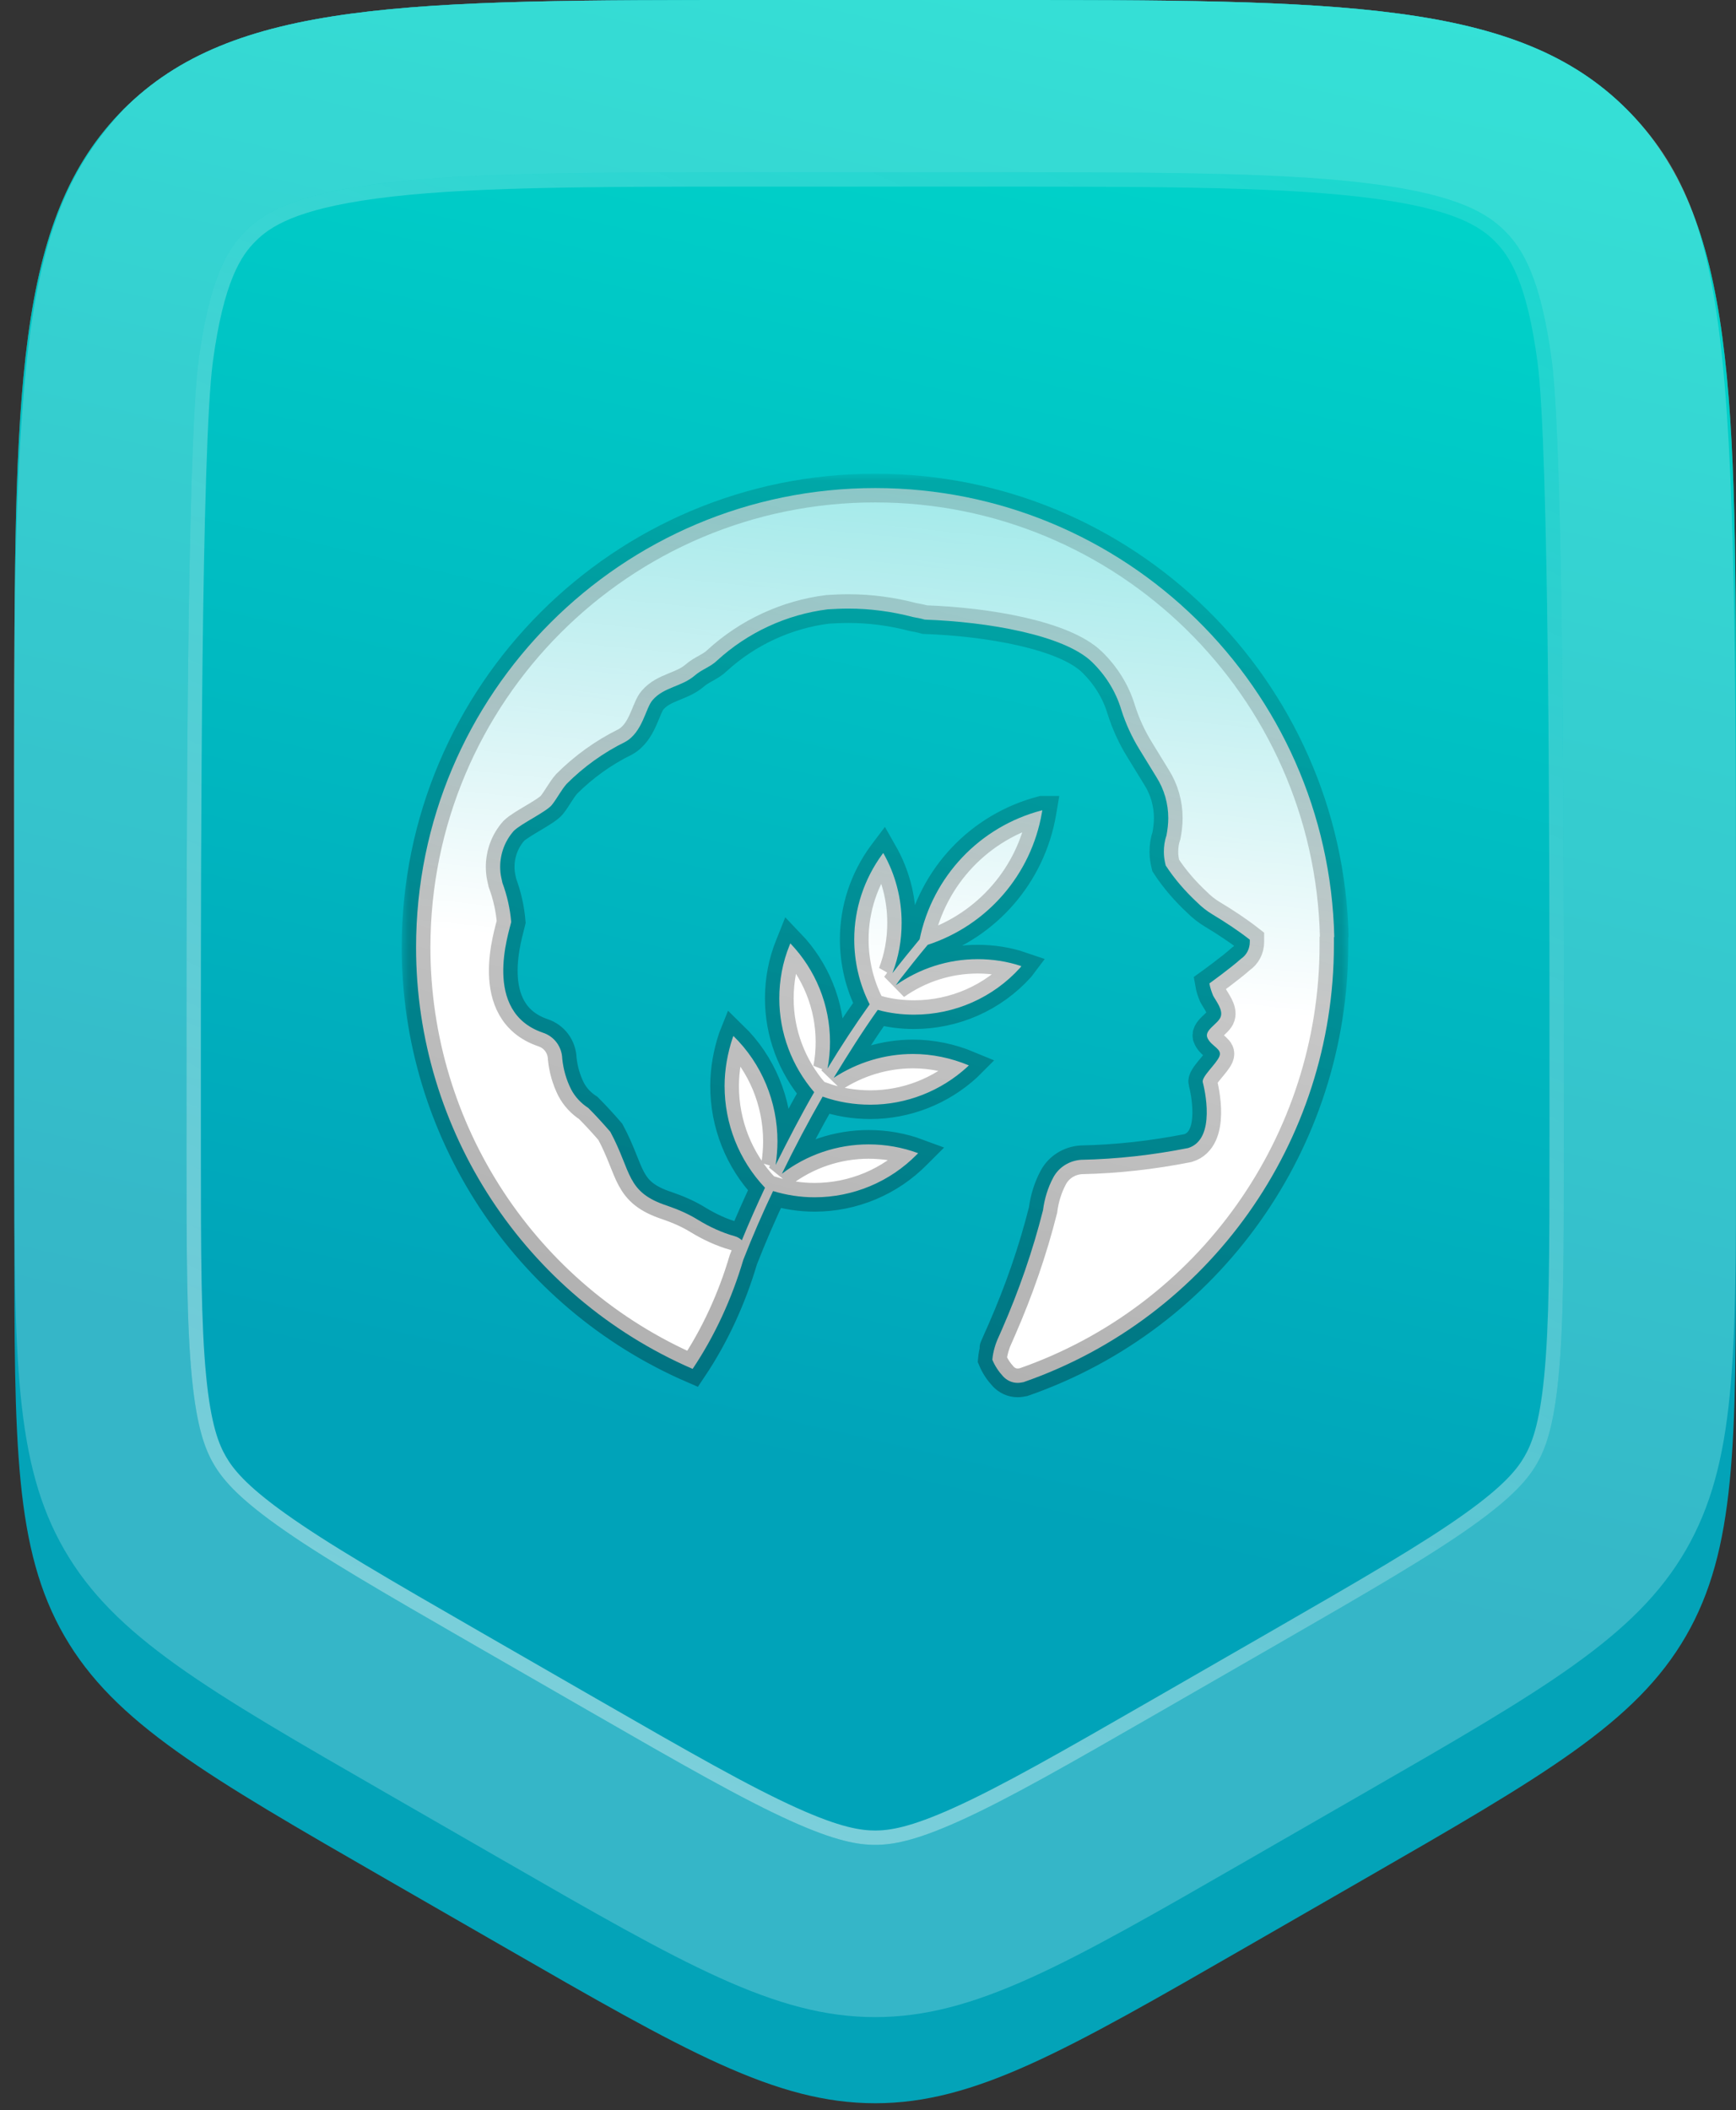 <svg width="121" height="147" viewBox="0 0 121 147" fill="none" xmlns="http://www.w3.org/2000/svg">
<rect x="0" y="0" width="121" height="147" fill="#333333" stroke="none"/>
<path opacity="0.39" d="M1 52C1 27.487 1 15.23 8.615 7.615C16.23 0 28.487 0 53 0L69 0C93.513 0 105.77 0 113.385 7.615C121 15.23 121 27.487 121 52V77.051C121 90.639 121 97.433 117.937 103.172C114.874 108.91 109.23 112.691 97.941 120.254L89.941 125.613C75.916 135.008 68.904 139.705 61 139.705C53.096 139.705 46.084 135.008 32.059 125.613L24.059 120.254C12.77 112.691 7.126 108.91 4.063 103.172C1 97.433 1 90.639 1 77.051L1 52Z" fill="#E3CBB1"/>
<path d="M1 58C1 33.487 1 15.23 8.615 7.615C16.231 0 28.487 0 53 0L69 0C93.513 0 105.77 0 113.385 7.615C121 15.23 121 33.487 121 58V85.923C121 100.601 121 107.939 117.507 113.979C114.013 120.019 107.652 123.679 94.929 130.997L86.929 135.599C74.273 142.88 67.945 146.52 61 146.52C54.056 146.52 47.727 142.88 35.071 135.599L27.071 130.997C14.349 123.679 7.987 120.019 4.494 113.979C1 107.939 1 100.601 1 85.923L1 58Z" fill="#03A3B8"/>
<path d="M1 52C1 27.487 1 15.23 8.615 7.615C16.23 0 28.487 0 53 0L69 0C93.513 0 105.77 0 113.385 7.615C121 15.23 121 27.487 121 52V79.923C121 94.601 121 101.939 117.506 107.979C114.013 114.019 107.652 117.679 94.929 124.997L86.929 129.599C74.273 136.88 67.945 140.52 61 140.52C54.055 140.52 47.727 136.88 35.071 129.599L27.071 124.997C14.348 117.679 7.987 114.019 4.494 107.979C1 101.939 1 94.601 1 79.923L1 52Z" fill="url(#paint0_linear_2165_43660)"/>
<path fill-rule="evenodd" clip-rule="evenodd" d="M69 12H53C40.404 12 32.165 12.025 26.07 12.845C20.32 13.618 18.307 14.894 17.101 16.101C15.894 17.307 14.618 19.32 13.845 25.07C13.026 31.165 13 59.404 13 72V79.923C13 87.496 13.014 92.311 13.379 96.012C13.718 99.448 14.289 100.948 14.881 101.971C15.473 102.994 16.488 104.237 19.298 106.245C22.323 108.407 26.491 110.82 33.055 114.596L41.055 119.198C47.584 122.954 51.743 125.331 55.114 126.853C58.246 128.266 59.823 128.52 61 128.52C62.177 128.52 63.754 128.266 66.886 126.853C70.257 125.331 74.416 122.954 80.946 119.198L88.945 114.596C95.509 110.82 99.677 108.407 102.702 106.245C105.512 104.237 106.527 102.994 107.119 101.971C107.711 100.948 108.282 99.448 108.621 96.012C108.987 92.311 109 87.496 109 79.923V72C109 59.404 108.975 31.165 108.155 25.07C107.382 19.32 106.106 17.307 104.9 16.101C103.693 14.894 101.68 13.618 95.93 12.845C89.835 12.025 81.596 12 69 12ZM8.615 7.615C5.5 11 3.12 14.909 2 24C0.661 34.878 1 52.389 1 72L1 79.923C1 94.601 1 101.939 4.494 107.979C7.987 114.019 14.348 117.679 27.071 124.997L35.071 129.599C47.727 136.88 54.055 140.52 61 140.52C67.945 140.52 74.273 136.88 86.929 129.599L94.929 124.997C107.652 117.679 114.013 114.019 117.507 107.979C121 101.939 121 94.601 121 79.923V72C121 25.07 121 15.23 113.385 7.615C105.77 0 93.513 0 69 0L53 0C28.487 0 16.23 0 8.615 7.615Z" fill="white" fill-opacity="0.21"/>
<path fill-rule="evenodd" clip-rule="evenodd" d="M69 13L53 13C40.375 13 32.215 13.028 26.203 13.836C20.566 14.594 18.798 15.817 17.808 16.808C16.817 17.798 15.594 19.566 14.836 25.203C14.437 28.174 14.224 36.68 14.115 46.109C14.006 55.498 14 65.702 14 72V79.923C14 87.516 14.015 92.274 14.374 95.913C14.705 99.268 15.251 100.614 15.747 101.47C16.242 102.327 17.136 103.472 19.879 105.432C22.855 107.558 26.972 109.943 33.553 113.729L41.553 118.331C48.101 122.097 52.21 124.444 55.526 125.941C58.582 127.321 60.014 127.52 61 127.52C61.986 127.52 63.418 127.321 66.474 125.941C69.79 124.444 73.899 122.097 80.447 118.331L88.447 113.729C95.028 109.943 99.145 107.558 102.121 105.432C104.864 103.472 105.758 102.327 106.253 101.47C106.749 100.614 107.295 99.268 107.626 95.913C107.985 92.274 108 87.516 108 79.923V72C108 65.702 107.994 55.498 107.885 46.109C107.776 36.68 107.563 28.174 107.164 25.203C106.406 19.566 105.183 17.798 104.192 16.808C103.202 15.817 101.434 14.594 95.797 13.836C89.784 13.028 81.625 13 69 13ZM53 12L69 12C81.596 12 89.835 12.025 95.93 12.845C101.68 13.618 103.693 14.894 104.899 16.101C106.106 17.307 107.382 19.32 108.155 25.07C108.975 31.165 109 59.404 109 72V79.923C109 87.496 108.987 92.311 108.621 96.012C108.282 99.448 107.711 100.948 107.119 101.971C106.527 102.994 105.512 104.237 102.702 106.245C99.677 108.407 95.509 110.82 88.945 114.596L80.945 119.198C74.416 122.954 70.257 125.331 66.886 126.853C63.754 128.266 62.177 128.52 61 128.52C59.823 128.52 58.246 128.266 55.114 126.853C51.743 125.331 47.584 122.954 41.054 119.198L33.054 114.596C26.491 110.82 22.323 108.407 19.298 106.245C16.488 104.237 15.473 102.994 14.881 101.971C14.289 100.948 13.718 99.448 13.379 96.012C13.014 92.311 13 87.496 13 79.923V72C13 59.404 13.025 31.165 13.845 25.07C14.618 19.32 15.894 17.307 17.101 16.101C18.307 14.894 20.32 13.618 26.07 12.845C32.165 12.025 40.404 12 53 12Z" fill="url(#paint1_linear_2165_43660)"/>
<mask id="path-6-outside-1_2165_43660" maskUnits="userSpaceOnUse" x="28" y="33" width="66" height="65" fill="black">
<rect fill="white" x="28" y="33" width="66" height="65"/>
<path d="M93 65.309C92.616 47.926 78.408 34 61 34C43.336 34 29 48.336 29 66C29 78.749 36.578 90.294 48.277 95.363C49.838 93.034 51.016 90.448 51.81 87.76C52.45 86.122 53.141 84.534 53.883 82.973C54.805 83.254 55.778 83.408 56.776 83.408C59.464 83.408 62.024 82.333 63.893 80.438L63.995 80.336C62.894 79.926 61.717 79.722 60.539 79.722C58.363 79.722 56.238 80.438 54.498 81.77C55.394 79.926 56.341 78.134 57.339 76.394C58.414 76.778 59.541 76.957 60.667 76.957C63.176 76.957 65.582 76.01 67.426 74.32L67.528 74.218C66.299 73.706 64.968 73.424 63.637 73.424C61.666 73.424 59.746 74.013 58.107 75.088C59.106 73.45 60.104 71.862 61.179 70.352C61.998 70.582 62.869 70.685 63.714 70.685C66.53 70.685 69.218 69.507 71.112 67.408L71.189 67.306C70.216 66.973 69.166 66.819 68.142 66.819C66.094 66.819 64.098 67.459 62.434 68.637C62.51 68.534 62.613 68.406 62.69 68.278C63.33 67.459 63.995 66.614 64.661 65.821C68.808 64.464 71.88 60.931 72.622 56.605L72.648 56.451H72.622C68.296 57.578 64.994 61.059 64.098 65.437C63.458 66.205 62.818 66.998 62.203 67.792C62.638 66.666 62.843 65.488 62.843 64.285C62.843 62.57 62.408 60.906 61.563 59.421L61.486 59.523C60.232 61.238 59.541 63.312 59.541 65.437C59.541 66.998 59.899 68.56 60.616 69.968C59.592 71.402 58.619 72.886 57.672 74.448C57.8 73.834 57.851 73.194 57.851 72.579C57.851 70.019 56.853 67.562 55.086 65.718L55.035 65.846C54.549 67.024 54.318 68.304 54.318 69.558C54.318 71.965 55.189 74.269 56.75 76.086C55.803 77.725 54.933 79.414 54.062 81.155C54.139 80.618 54.19 80.054 54.19 79.517C54.19 76.752 53.09 74.09 51.118 72.17L51.067 72.298C50.709 73.373 50.504 74.525 50.504 75.651C50.504 78.288 51.502 80.822 53.32 82.742C52.757 83.946 52.219 85.149 51.707 86.403C51.579 86.275 51.4 86.173 51.221 86.122C50.299 85.866 49.429 85.456 48.635 84.97C47.97 84.56 47.253 84.253 46.51 83.997C43.618 83.05 44.053 81.667 42.542 78.851C42.056 78.288 41.544 77.725 41.006 77.187C40.494 76.854 40.085 76.419 39.803 75.882C39.47 75.216 39.266 74.499 39.189 73.757C39.163 72.912 38.626 72.195 37.832 71.939C33.582 70.48 35.477 64.95 35.63 64.234C35.554 63.312 35.349 62.39 35.016 61.494C34.99 61.392 34.965 61.264 34.939 61.136C34.888 60.906 34.862 60.65 34.862 60.394C34.862 59.472 35.195 58.576 35.81 57.885C36.322 57.373 38.088 56.554 38.472 56.067C38.856 55.581 39.112 55.043 39.496 54.608C40.674 53.43 42.056 52.432 43.566 51.69C44.795 51.024 45 49.309 45.486 48.771C46.28 47.85 47.509 47.85 48.43 47.056C48.891 46.646 49.557 46.442 49.992 46.006C52.117 44.061 54.83 42.806 57.698 42.448C58.158 42.422 58.645 42.397 59.131 42.397C60.667 42.397 62.178 42.602 63.637 42.986C63.918 43.037 64.2 43.088 64.456 43.165C68.859 43.318 74.158 44.24 76.104 46.109C77.051 47.03 77.768 48.157 78.152 49.437C78.459 50.41 78.894 51.357 79.432 52.227L80.61 54.147C81.147 54.992 81.429 55.99 81.429 56.989C81.429 57.398 81.378 57.808 81.301 58.218C81.173 58.576 81.122 58.96 81.122 59.344C81.122 59.677 81.173 59.984 81.25 60.291C81.864 61.238 82.606 62.083 83.426 62.851C83.758 63.184 84.117 63.466 84.501 63.696C85.397 64.234 86.293 64.822 87.112 65.462C87.112 65.514 87.112 65.565 87.112 65.616C87.112 66.102 86.882 66.538 86.498 66.794C85.755 67.459 84.296 68.509 84.296 68.509C84.347 68.816 84.45 69.098 84.552 69.354C84.757 69.738 85.243 70.326 85.09 70.813C84.936 71.325 83.886 71.76 84.168 72.323C84.45 72.912 85.218 73.066 84.987 73.603C84.782 74.115 83.733 75.011 83.835 75.395C83.938 75.779 84.808 79.363 82.811 79.978C80.354 80.464 77.87 80.746 75.362 80.797C74.542 80.848 73.8 81.309 73.416 82.026C73.032 82.742 72.802 83.51 72.699 84.304C71.982 87.146 71.01 89.936 69.832 92.624C68.654 95.312 69.755 92.778 69.653 93.034C69.397 93.571 69.218 94.134 69.166 94.723C69.346 95.158 69.602 95.542 69.909 95.875C70.165 96.157 70.523 96.336 70.933 96.336C71.061 96.336 71.214 96.31 71.342 96.285C84.296 91.779 92.974 79.542 92.974 65.821C92.974 65.642 92.974 65.437 92.974 65.258L93 65.309Z"/>
</mask>
<path d="M93 65.309C92.616 47.926 78.408 34 61 34C43.336 34 29 48.336 29 66C29 78.749 36.578 90.294 48.277 95.363C49.838 93.034 51.016 90.448 51.81 87.76C52.45 86.122 53.141 84.534 53.883 82.973C54.805 83.254 55.778 83.408 56.776 83.408C59.464 83.408 62.024 82.333 63.893 80.438L63.995 80.336C62.894 79.926 61.717 79.722 60.539 79.722C58.363 79.722 56.238 80.438 54.498 81.77C55.394 79.926 56.341 78.134 57.339 76.394C58.414 76.778 59.541 76.957 60.667 76.957C63.176 76.957 65.582 76.01 67.426 74.32L67.528 74.218C66.299 73.706 64.968 73.424 63.637 73.424C61.666 73.424 59.746 74.013 58.107 75.088C59.106 73.45 60.104 71.862 61.179 70.352C61.998 70.582 62.869 70.685 63.714 70.685C66.53 70.685 69.218 69.507 71.112 67.408L71.189 67.306C70.216 66.973 69.166 66.819 68.142 66.819C66.094 66.819 64.098 67.459 62.434 68.637C62.51 68.534 62.613 68.406 62.69 68.278C63.33 67.459 63.995 66.614 64.661 65.821C68.808 64.464 71.88 60.931 72.622 56.605L72.648 56.451H72.622C68.296 57.578 64.994 61.059 64.098 65.437C63.458 66.205 62.818 66.998 62.203 67.792C62.638 66.666 62.843 65.488 62.843 64.285C62.843 62.57 62.408 60.906 61.563 59.421L61.486 59.523C60.232 61.238 59.541 63.312 59.541 65.437C59.541 66.998 59.899 68.56 60.616 69.968C59.592 71.402 58.619 72.886 57.672 74.448C57.8 73.834 57.851 73.194 57.851 72.579C57.851 70.019 56.853 67.562 55.086 65.718L55.035 65.846C54.549 67.024 54.318 68.304 54.318 69.558C54.318 71.965 55.189 74.269 56.75 76.086C55.803 77.725 54.933 79.414 54.062 81.155C54.139 80.618 54.19 80.054 54.19 79.517C54.19 76.752 53.09 74.09 51.118 72.17L51.067 72.298C50.709 73.373 50.504 74.525 50.504 75.651C50.504 78.288 51.502 80.822 53.32 82.742C52.757 83.946 52.219 85.149 51.707 86.403C51.579 86.275 51.4 86.173 51.221 86.122C50.299 85.866 49.429 85.456 48.635 84.97C47.97 84.56 47.253 84.253 46.51 83.997C43.618 83.05 44.053 81.667 42.542 78.851C42.056 78.288 41.544 77.725 41.006 77.187C40.494 76.854 40.085 76.419 39.803 75.882C39.47 75.216 39.266 74.499 39.189 73.757C39.163 72.912 38.626 72.195 37.832 71.939C33.582 70.48 35.477 64.95 35.63 64.234C35.554 63.312 35.349 62.39 35.016 61.494C34.99 61.392 34.965 61.264 34.939 61.136C34.888 60.906 34.862 60.65 34.862 60.394C34.862 59.472 35.195 58.576 35.81 57.885C36.322 57.373 38.088 56.554 38.472 56.067C38.856 55.581 39.112 55.043 39.496 54.608C40.674 53.43 42.056 52.432 43.566 51.69C44.795 51.024 45 49.309 45.486 48.771C46.28 47.85 47.509 47.85 48.43 47.056C48.891 46.646 49.557 46.442 49.992 46.006C52.117 44.061 54.83 42.806 57.698 42.448C58.158 42.422 58.645 42.397 59.131 42.397C60.667 42.397 62.178 42.602 63.637 42.986C63.918 43.037 64.2 43.088 64.456 43.165C68.859 43.318 74.158 44.24 76.104 46.109C77.051 47.03 77.768 48.157 78.152 49.437C78.459 50.41 78.894 51.357 79.432 52.227L80.61 54.147C81.147 54.992 81.429 55.99 81.429 56.989C81.429 57.398 81.378 57.808 81.301 58.218C81.173 58.576 81.122 58.96 81.122 59.344C81.122 59.677 81.173 59.984 81.25 60.291C81.864 61.238 82.606 62.083 83.426 62.851C83.758 63.184 84.117 63.466 84.501 63.696C85.397 64.234 86.293 64.822 87.112 65.462C87.112 65.514 87.112 65.565 87.112 65.616C87.112 66.102 86.882 66.538 86.498 66.794C85.755 67.459 84.296 68.509 84.296 68.509C84.347 68.816 84.45 69.098 84.552 69.354C84.757 69.738 85.243 70.326 85.09 70.813C84.936 71.325 83.886 71.76 84.168 72.323C84.45 72.912 85.218 73.066 84.987 73.603C84.782 74.115 83.733 75.011 83.835 75.395C83.938 75.779 84.808 79.363 82.811 79.978C80.354 80.464 77.87 80.746 75.362 80.797C74.542 80.848 73.8 81.309 73.416 82.026C73.032 82.742 72.802 83.51 72.699 84.304C71.982 87.146 71.01 89.936 69.832 92.624C68.654 95.312 69.755 92.778 69.653 93.034C69.397 93.571 69.218 94.134 69.166 94.723C69.346 95.158 69.602 95.542 69.909 95.875C70.165 96.157 70.523 96.336 70.933 96.336C71.061 96.336 71.214 96.31 71.342 96.285C84.296 91.779 92.974 79.542 92.974 65.821C92.974 65.642 92.974 65.437 92.974 65.258L93 65.309Z" fill="url(#paint2_linear_2165_43660)"/>
<path d="M93 65.309C92.616 47.926 78.408 34 61 34C43.336 34 29 48.336 29 66C29 78.749 36.578 90.294 48.277 95.363C49.838 93.034 51.016 90.448 51.81 87.76C52.45 86.122 53.141 84.534 53.883 82.973C54.805 83.254 55.778 83.408 56.776 83.408C59.464 83.408 62.024 82.333 63.893 80.438L63.995 80.336C62.894 79.926 61.717 79.722 60.539 79.722C58.363 79.722 56.238 80.438 54.498 81.77C55.394 79.926 56.341 78.134 57.339 76.394C58.414 76.778 59.541 76.957 60.667 76.957C63.176 76.957 65.582 76.01 67.426 74.32L67.528 74.218C66.299 73.706 64.968 73.424 63.637 73.424C61.666 73.424 59.746 74.013 58.107 75.088C59.106 73.45 60.104 71.862 61.179 70.352C61.998 70.582 62.869 70.685 63.714 70.685C66.53 70.685 69.218 69.507 71.112 67.408L71.189 67.306C70.216 66.973 69.166 66.819 68.142 66.819C66.094 66.819 64.098 67.459 62.434 68.637C62.51 68.534 62.613 68.406 62.69 68.278C63.33 67.459 63.995 66.614 64.661 65.821C68.808 64.464 71.88 60.931 72.622 56.605L72.648 56.451H72.622C68.296 57.578 64.994 61.059 64.098 65.437C63.458 66.205 62.818 66.998 62.203 67.792C62.638 66.666 62.843 65.488 62.843 64.285C62.843 62.57 62.408 60.906 61.563 59.421L61.486 59.523C60.232 61.238 59.541 63.312 59.541 65.437C59.541 66.998 59.899 68.56 60.616 69.968C59.592 71.402 58.619 72.886 57.672 74.448C57.8 73.834 57.851 73.194 57.851 72.579C57.851 70.019 56.853 67.562 55.086 65.718L55.035 65.846C54.549 67.024 54.318 68.304 54.318 69.558C54.318 71.965 55.189 74.269 56.75 76.086C55.803 77.725 54.933 79.414 54.062 81.155C54.139 80.618 54.19 80.054 54.19 79.517C54.19 76.752 53.09 74.09 51.118 72.17L51.067 72.298C50.709 73.373 50.504 74.525 50.504 75.651C50.504 78.288 51.502 80.822 53.32 82.742C52.757 83.946 52.219 85.149 51.707 86.403C51.579 86.275 51.4 86.173 51.221 86.122C50.299 85.866 49.429 85.456 48.635 84.97C47.97 84.56 47.253 84.253 46.51 83.997C43.618 83.05 44.053 81.667 42.542 78.851C42.056 78.288 41.544 77.725 41.006 77.187C40.494 76.854 40.085 76.419 39.803 75.882C39.47 75.216 39.266 74.499 39.189 73.757C39.163 72.912 38.626 72.195 37.832 71.939C33.582 70.48 35.477 64.95 35.63 64.234C35.554 63.312 35.349 62.39 35.016 61.494C34.99 61.392 34.965 61.264 34.939 61.136C34.888 60.906 34.862 60.65 34.862 60.394C34.862 59.472 35.195 58.576 35.81 57.885C36.322 57.373 38.088 56.554 38.472 56.067C38.856 55.581 39.112 55.043 39.496 54.608C40.674 53.43 42.056 52.432 43.566 51.69C44.795 51.024 45 49.309 45.486 48.771C46.28 47.85 47.509 47.85 48.43 47.056C48.891 46.646 49.557 46.442 49.992 46.006C52.117 44.061 54.83 42.806 57.698 42.448C58.158 42.422 58.645 42.397 59.131 42.397C60.667 42.397 62.178 42.602 63.637 42.986C63.918 43.037 64.2 43.088 64.456 43.165C68.859 43.318 74.158 44.24 76.104 46.109C77.051 47.03 77.768 48.157 78.152 49.437C78.459 50.41 78.894 51.357 79.432 52.227L80.61 54.147C81.147 54.992 81.429 55.99 81.429 56.989C81.429 57.398 81.378 57.808 81.301 58.218C81.173 58.576 81.122 58.96 81.122 59.344C81.122 59.677 81.173 59.984 81.25 60.291C81.864 61.238 82.606 62.083 83.426 62.851C83.758 63.184 84.117 63.466 84.501 63.696C85.397 64.234 86.293 64.822 87.112 65.462C87.112 65.514 87.112 65.565 87.112 65.616C87.112 66.102 86.882 66.538 86.498 66.794C85.755 67.459 84.296 68.509 84.296 68.509C84.347 68.816 84.45 69.098 84.552 69.354C84.757 69.738 85.243 70.326 85.09 70.813C84.936 71.325 83.886 71.76 84.168 72.323C84.45 72.912 85.218 73.066 84.987 73.603C84.782 74.115 83.733 75.011 83.835 75.395C83.938 75.779 84.808 79.363 82.811 79.978C80.354 80.464 77.87 80.746 75.362 80.797C74.542 80.848 73.8 81.309 73.416 82.026C73.032 82.742 72.802 83.51 72.699 84.304C71.982 87.146 71.01 89.936 69.832 92.624C68.654 95.312 69.755 92.778 69.653 93.034C69.397 93.571 69.218 94.134 69.166 94.723C69.346 95.158 69.602 95.542 69.909 95.875C70.165 96.157 70.523 96.336 70.933 96.336C71.061 96.336 71.214 96.31 71.342 96.285C84.296 91.779 92.974 79.542 92.974 65.821C92.974 65.642 92.974 65.437 92.974 65.258L93 65.309Z" stroke="url(#paint3_linear_2165_43660)" stroke-width="2" mask="url(#path-6-outside-1_2165_43660)"/>
<defs>
<linearGradient id="paint0_linear_2165_43660" x1="61" y1="-10" x2="36.501" y2="97.834" gradientUnits="userSpaceOnUse">
<stop stop-color="#00DACC"/>
<stop offset="1" stop-color="#00A3B9"/>
</linearGradient>
<linearGradient id="paint1_linear_2165_43660" x1="42" y1="127" x2="111" y2="-20" gradientUnits="userSpaceOnUse">
<stop stop-color="white" stop-opacity="0.5"/>
<stop offset="1" stop-color="white" stop-opacity="0"/>
</linearGradient>
<linearGradient id="paint2_linear_2165_43660" x1="61.667" y1="30.104" x2="57.855" y2="67.549" gradientUnits="userSpaceOnUse">
<stop stop-color="white"/>
<stop offset="0" stop-color="white" stop-opacity="0.6"/>
<stop offset="1" stop-color="white"/>
</linearGradient>
<linearGradient id="paint3_linear_2165_43660" x1="51.667" y1="90.77" x2="65.013" y2="37.672" gradientUnits="userSpaceOnUse">
<stop stop-opacity="0.3"/>
<stop offset="1" stop-opacity="0.15"/>
</linearGradient>
</defs>
</svg>
